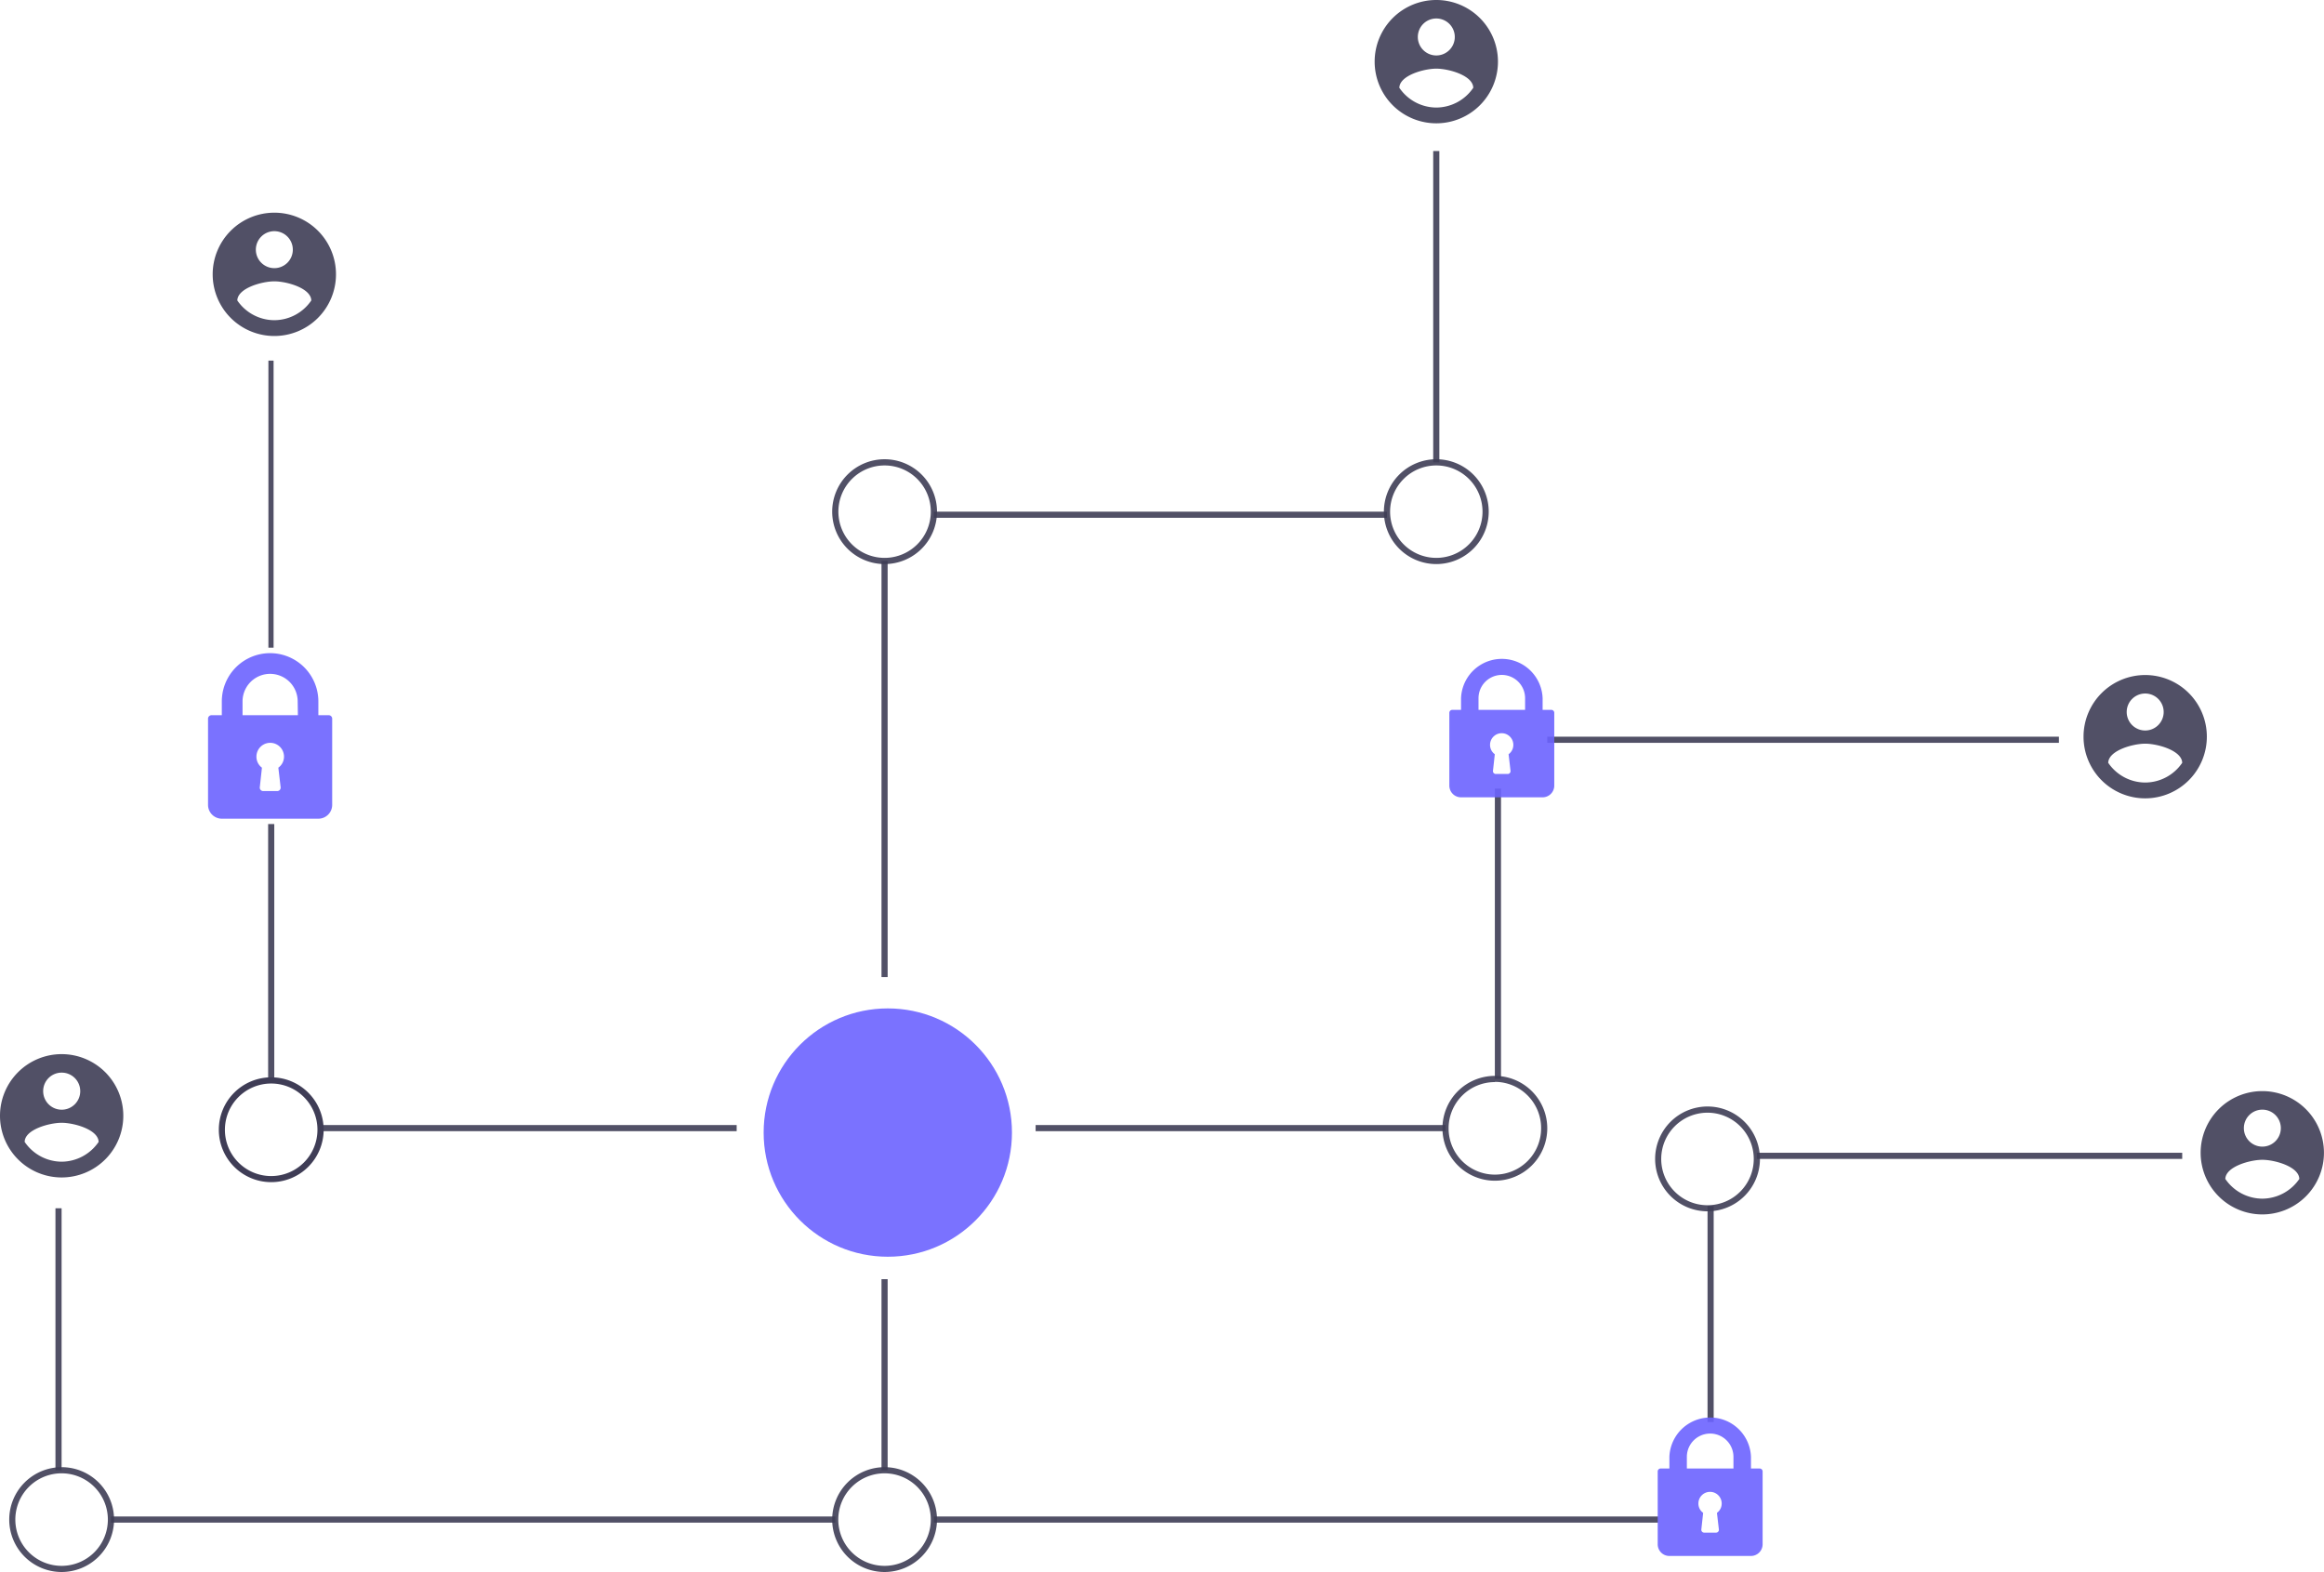 <svg xmlns="http://www.w3.org/2000/svg" viewBox="0 0 435.01 294.24"><defs><style>.cls-1,.cls-2{fill:#3f3d56;}.cls-1,.cls-3,.cls-4,.cls-5{opacity:0.9;}.cls-3{fill:none;}.cls-4,.cls-6{fill:#6c63ff;}</style></defs><g id="Layer_2" data-name="Layer 2"><g id="Layer_1-2" data-name="Layer 1"><rect class="cls-1" x="50.24" y="67.5" width="0.97" height="53.73"/><rect class="cls-1" x="50.19" y="154.24" width="1.15" height="47.69"/><rect class="cls-1" x="59.94" y="210.58" width="77.95" height="1.15"/><rect class="cls-1" x="10.38" y="226.16" width="1.15" height="49.04"/><rect class="cls-1" x="20.77" y="283.85" width="135.58" height="1.15"/><rect class="cls-1" x="268.27" y="28.27" width="1.15" height="58.27"/><rect class="cls-1" x="174.79" y="95.77" width="84.83" height="1.15"/><rect class="cls-1" x="165" y="105" width="1.15" height="77.89"/><path class="cls-2" d="M50.77,221.27a9.81,9.81,0,1,1,9.81-9.81A9.81,9.81,0,0,1,50.77,221.27Zm0-18.46a8.66,8.66,0,1,0,8.65,8.65A8.65,8.65,0,0,0,50.77,202.81Z"/><path class="cls-1" d="M11.54,294.24a9.81,9.81,0,1,1,9.81-9.81h0A9.83,9.83,0,0,1,11.54,294.24Zm0-18.47a8.66,8.66,0,1,0,8.65,8.66h0A8.66,8.66,0,0,0,11.54,275.77Z"/><circle class="cls-3" cx="51.35" cy="211.16" r="9.23"/><circle class="cls-4" cx="166.18" cy="211.99" r="23.24"/><rect class="cls-1" x="289.62" y="137.89" width="95.77" height="1.15"/><rect class="cls-1" x="279.81" y="147.61" width="1.15" height="54.32"/><rect class="cls-1" x="193.85" y="210.58" width="76.73" height="1.15"/><rect class="cls-1" x="328.85" y="215.77" width="79.62" height="1.15"/><rect class="cls-1" x="319.62" y="225.74" width="1.15" height="40.43"/><rect class="cls-1" x="174.81" y="283.85" width="135.58" height="1.15"/><rect class="cls-1" x="165" y="239.43" width="1.15" height="35.77"/><path class="cls-1" d="M268.85,105.58a9.81,9.81,0,1,1,9.81-9.81A9.81,9.81,0,0,1,268.85,105.58Zm0-18.46a8.65,8.65,0,1,0,8.65,8.65,8.65,8.65,0,0,0-8.65-8.65Z"/><path class="cls-1" d="M165.58,105.58a9.81,9.81,0,1,1,9.81-9.81A9.81,9.81,0,0,1,165.58,105.58Zm0-18.46a8.65,8.65,0,1,0,8.65,8.65,8.65,8.65,0,0,0-8.65-8.65Z"/><path class="cls-1" d="M319.62,226.73a9.81,9.81,0,1,1,9.81-9.8h0A9.82,9.82,0,0,1,319.62,226.73Zm0-18.46a8.66,8.66,0,1,0,8.65,8.66h0A8.66,8.66,0,0,0,319.62,208.27Z"/><path class="cls-1" d="M165.58,294.24a9.81,9.81,0,1,1,9.81-9.81h0A9.83,9.83,0,0,1,165.58,294.24Zm0-18.47a8.66,8.66,0,1,0,8.65,8.66h0A8.66,8.66,0,0,0,165.58,275.77Z"/><path class="cls-1" d="M279.81,221a9.81,9.81,0,1,1,9.81-9.8h0A9.81,9.81,0,0,1,279.81,221Zm0-18.46a8.66,8.66,0,1,0,8.66,8.66A8.66,8.66,0,0,0,279.81,202.5Z"/><path class="cls-1" d="M11.54,197.31a11.54,11.54,0,1,0,11.54,11.54A11.54,11.54,0,0,0,11.54,197.31Zm0,3.46a3.47,3.47,0,1,1-3.46,3.46A3.46,3.46,0,0,1,11.54,200.77Zm0,16.67a8.41,8.41,0,0,1-6.92-3.7c0-2.31,4.61-3.58,6.92-3.58s6.87,1.27,6.92,3.58A8.44,8.44,0,0,1,11.54,217.44Z"/><path class="cls-1" d="M51.35,39.81A11.54,11.54,0,1,0,62.89,51.35,11.53,11.53,0,0,0,51.35,39.81Zm0,3.46a3.46,3.46,0,1,1-3.46,3.46A3.46,3.46,0,0,1,51.35,43.27Zm0,16.66a8.41,8.41,0,0,1-6.93-3.69c.06-2.31,4.62-3.58,6.93-3.58s6.86,1.27,6.92,3.58A8.4,8.4,0,0,1,51.35,59.93Z"/><path class="cls-1" d="M268.85,0a11.54,11.54,0,1,0,11.54,11.54A11.54,11.54,0,0,0,268.85,0Zm0,3.46a3.46,3.46,0,1,1-3.46,3.46A3.46,3.46,0,0,1,268.85,3.46Zm0,16.67a8.41,8.41,0,0,1-6.92-3.7c.05-2.31,4.61-3.58,6.92-3.58s6.87,1.27,6.92,3.58A8.41,8.41,0,0,1,268.85,20.13Z"/><path class="cls-1" d="M401.54,126.35a11.54,11.54,0,1,0,11.54,11.54A11.53,11.53,0,0,0,401.54,126.35Zm0,3.46a3.46,3.46,0,1,1-3.46,3.46A3.46,3.46,0,0,1,401.54,129.81Zm0,16.66a8.4,8.4,0,0,1-6.92-3.69c.06-2.31,4.62-3.58,6.92-3.58s6.87,1.27,6.93,3.58A8.41,8.41,0,0,1,401.54,146.47Z"/><path class="cls-1" d="M423.47,204.23A11.54,11.54,0,1,0,435,215.77,11.54,11.54,0,0,0,423.47,204.23Zm0,3.47a3.46,3.46,0,1,1-3.46,3.46A3.46,3.46,0,0,1,423.47,207.7Zm0,16.66a8.43,8.43,0,0,1-6.93-3.69c.06-2.31,4.62-3.58,6.93-3.58s6.87,1.27,6.92,3.58A8.45,8.45,0,0,1,423.47,224.36Z"/><g class="cls-5"><path class="cls-6" d="M61.53,133.87H59.59v-2.58a9,9,0,1,0-18.07,0v2.58H39.59a.65.65,0,0,0-.65.65v16.13a2.59,2.59,0,0,0,2.58,2.59H59.59a2.59,2.59,0,0,0,2.59-2.59V134.52A.65.65,0,0,0,61.53,133.87Zm-9,13.49a.66.66,0,0,1-.16.5.67.67,0,0,1-.48.21H49.27a.65.65,0,0,1-.48-.21.62.62,0,0,1-.16-.5l.4-3.67A2.54,2.54,0,0,1,48,141.62a2.58,2.58,0,1,1,5.16,0,2.53,2.53,0,0,1-1.06,2.07Zm3.23-13.49H45.4v-2.58a5.16,5.16,0,1,1,10.32,0Z"/></g><g class="cls-5"><path class="cls-6" d="M290.38,132.87h-1.63v-2.18a7.64,7.64,0,0,0-15.27,0v2.18h-1.64a.55.55,0,0,0-.55.55v13.63a2.19,2.19,0,0,0,2.19,2.19h15.27a2.19,2.19,0,0,0,2.18-2.19V133.42A.55.55,0,0,0,290.38,132.87Zm-7.64,11.4a.53.53,0,0,1-.54.6H280a.53.53,0,0,1-.54-.6l.34-3.1a2.14,2.14,0,0,1-.89-1.75,2.18,2.18,0,0,1,4.36,0,2.14,2.14,0,0,1-.89,1.75Zm2.73-11.4h-8.72v-2.18a4.36,4.36,0,0,1,8.72,0Z"/></g><g class="cls-5"><path class="cls-6" d="M329.38,274.87h-1.63v-2.18a7.64,7.64,0,0,0-15.27,0v2.18h-1.64a.55.55,0,0,0-.55.55v13.63a2.19,2.19,0,0,0,2.19,2.19h15.27a2.19,2.19,0,0,0,2.18-2.19V275.42A.55.55,0,0,0,329.38,274.87Zm-7.64,11.4a.53.53,0,0,1-.54.6H319a.53.53,0,0,1-.54-.6l.34-3.1a2.14,2.14,0,0,1-.89-1.75,2.18,2.18,0,0,1,4.36,0,2.14,2.14,0,0,1-.89,1.75Zm2.73-11.4h-8.72v-2.18a4.36,4.36,0,1,1,8.72,0Z"/></g></g></g></svg>